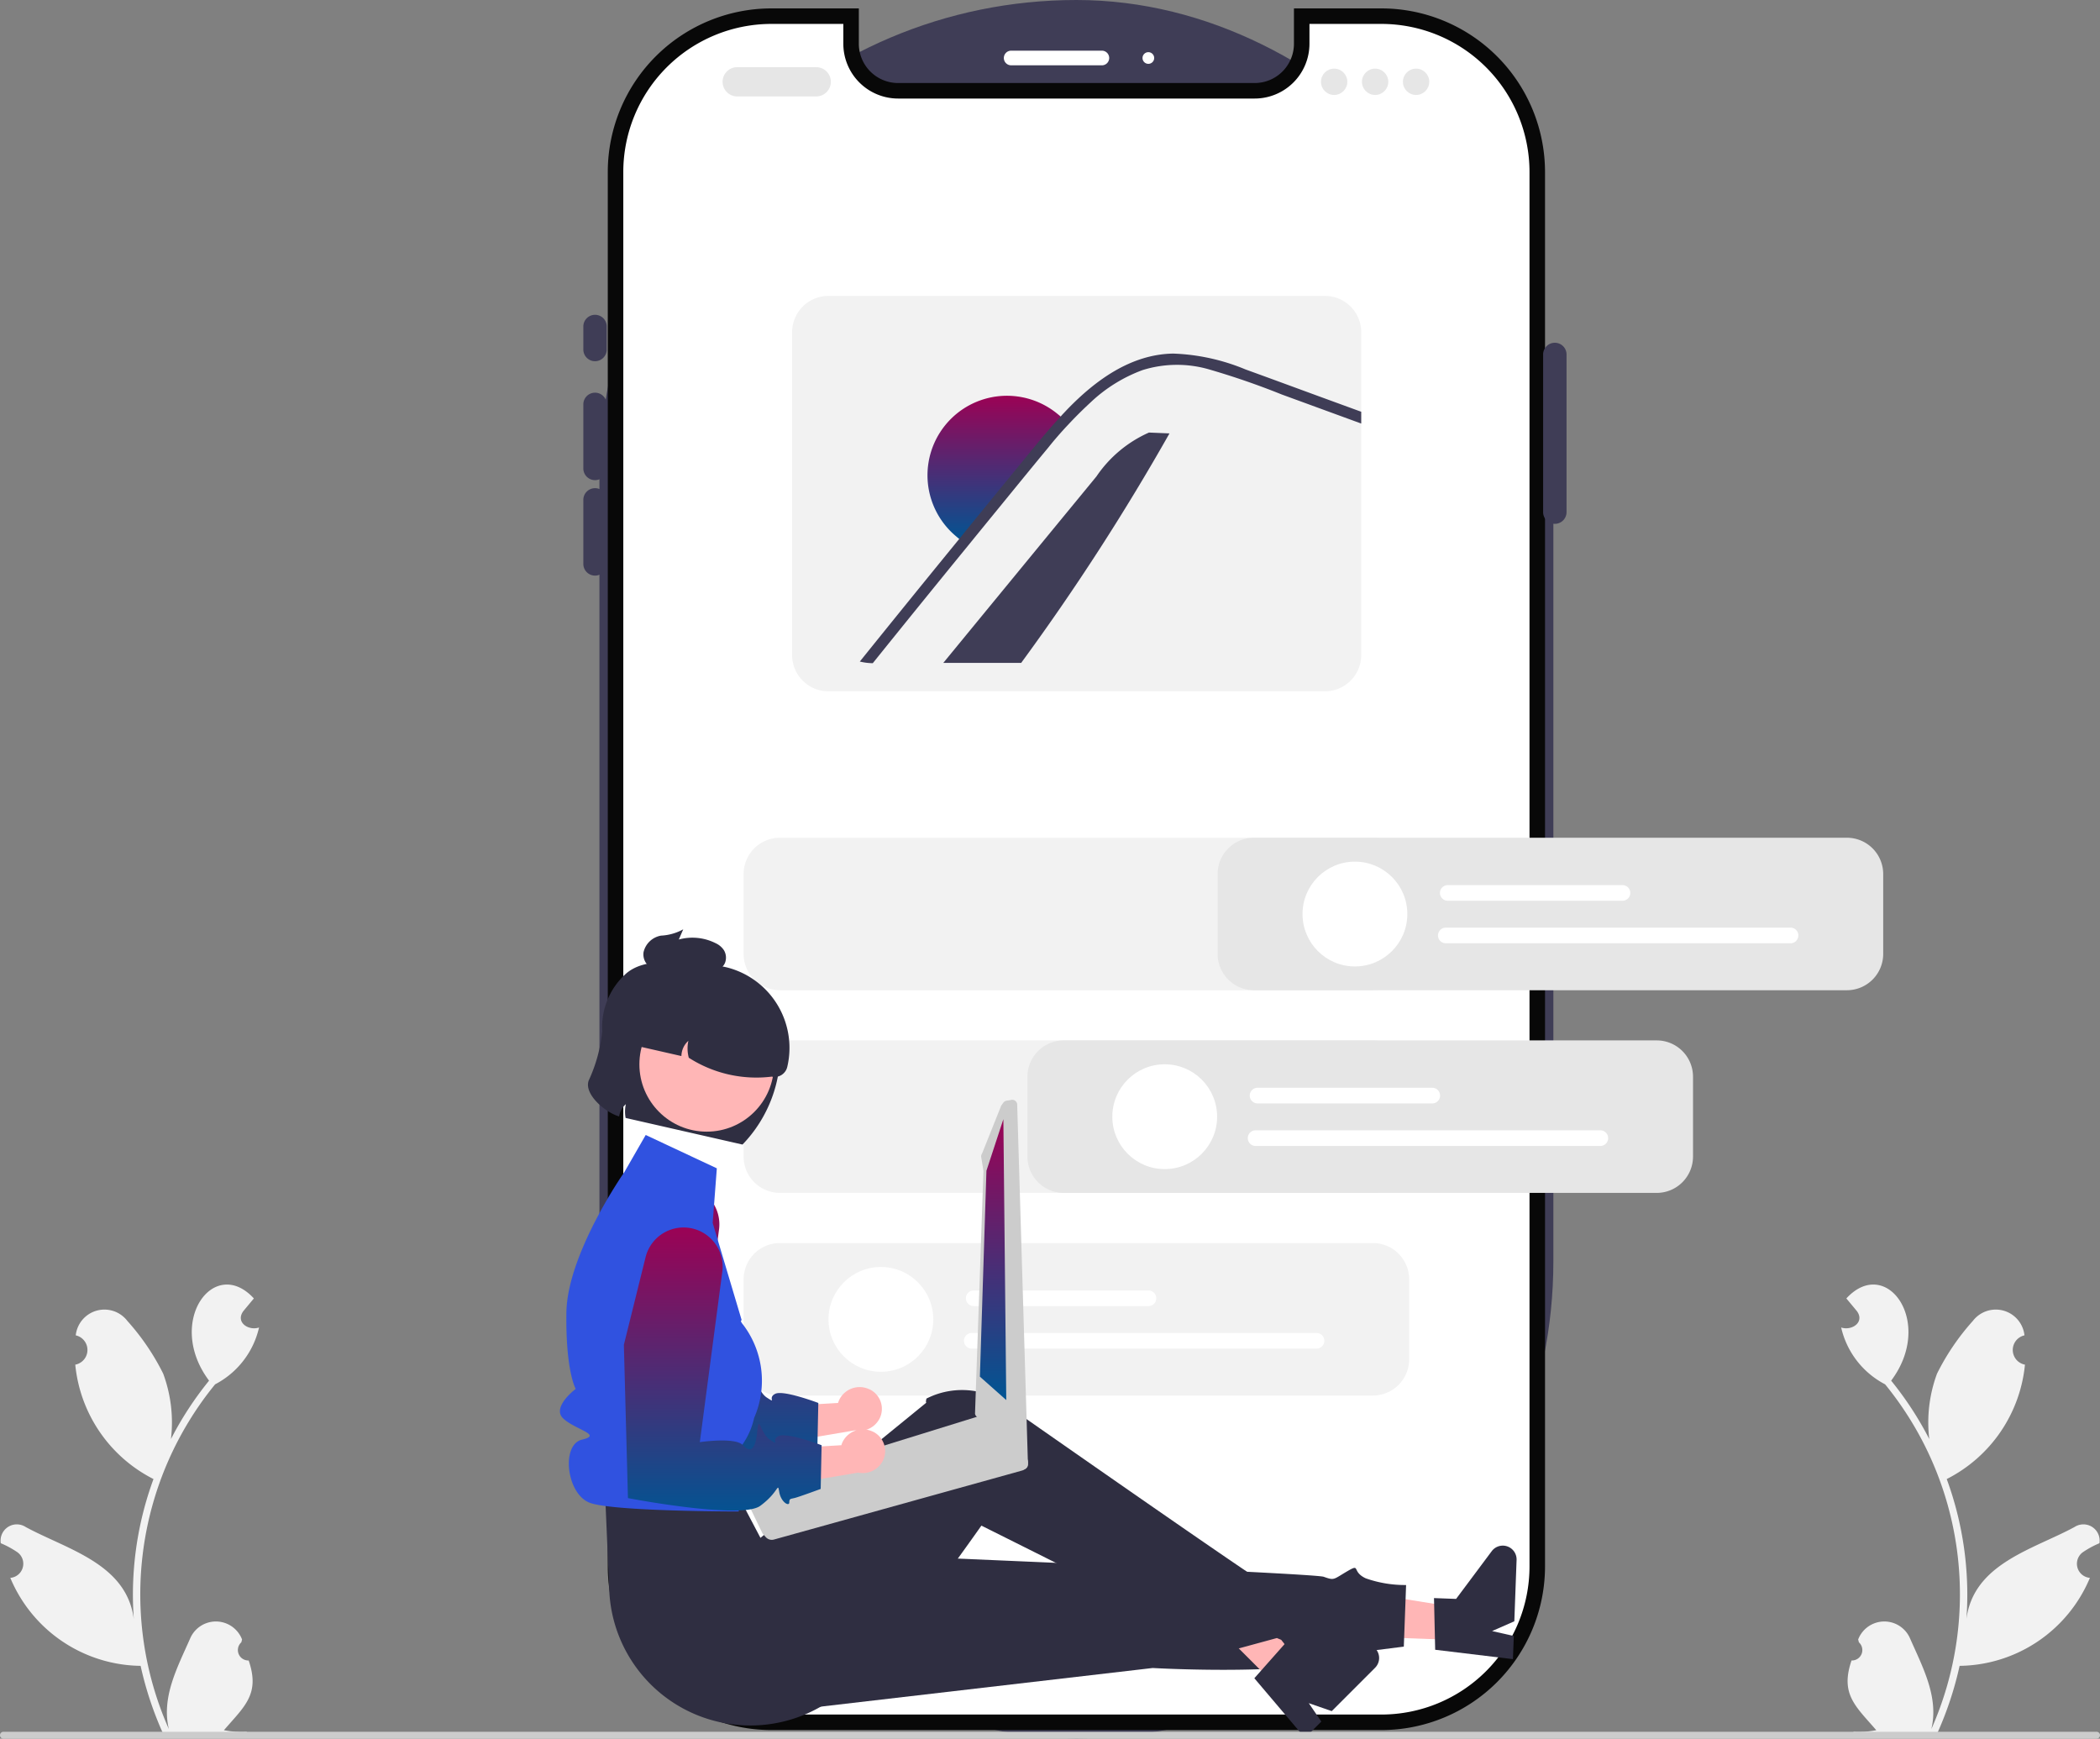 <svg id="Group_17860" data-name="Group 17860" xmlns="http://www.w3.org/2000/svg" xmlns:xlink="http://www.w3.org/1999/xlink" width="135.381" height="112.078" viewBox="0 0 135.381 112.078">
  <rect x="0" y="0" width="135.381" height="112.078" fill="#808080" stroke="none"/>
  <defs>
    <linearGradient id="linear-gradient" x1="0.5" x2="0.5" y2="1" gradientUnits="objectBoundingBox">
      <stop offset="0" stop-color="#9b0255"/>
      <stop offset="1" stop-color="#005593"/>
    </linearGradient>
  </defs>
  <rect id="Rectangle_3532" data-name="Rectangle 3532" width="61.497" height="112.052" rx="30.748" transform="translate(38.644)" fill="#3f3d56"/>
  <path id="Path_13474" data-name="Path 13474" d="M510.942,167.379v89.895A10.053,10.053,0,0,1,500.9,267.315H461.562a10.053,10.053,0,0,1-10.041-10.041V167.379a10.053,10.053,0,0,1,10.041-10.041h5.144v1.777a3.033,3.033,0,0,0,3.033,3.033h22.984a3.033,3.033,0,0,0,3.033-3.033v-1.777H500.9A10.053,10.053,0,0,1,510.942,167.379Z" transform="translate(-411.839 -156.296)" fill="#fff" stroke="#080808" stroke-width="1"/>
  <path id="Path_13475" data-name="Path 13475" d="M441.274,259.354a.755.755,0,0,1-.755-.755V257.09a.755.755,0,0,1,1.509,0V258.6A.756.756,0,0,1,441.274,259.354Z" transform="translate(-402.913 -236.07)" fill="#3f3d56"/>
  <path id="Path_13476" data-name="Path 13476" d="M441.274,289a.755.755,0,0,1-.755-.755V284.09a.755.755,0,0,1,1.509,0v4.154A.755.755,0,0,1,441.274,289Z" transform="translate(-402.913 -258.05)" fill="#3f3d56"/>
  <path id="Path_13477" data-name="Path 13477" d="M441.274,321.977a.755.755,0,0,1-.755-.755v-4.154a.755.755,0,0,1,1.509,0v4.154A.755.755,0,0,1,441.274,321.977Z" transform="translate(-402.913 -284.873)" fill="#3f3d56"/>
  <path id="Path_13478" data-name="Path 13478" d="M769.274,278.247a.755.755,0,0,1-.754-.755V267.357a.755.755,0,1,1,1.509,0v10.136A.755.755,0,0,1,769.274,278.247Z" transform="translate(-669.039 -244.48)" fill="#3f3d56"/>
  <path id="Path_13479" data-name="Path 13479" d="M590.432,166.124h-5.848a.472.472,0,0,1,0-.943h5.848a.472.472,0,1,1,0,.943Z" transform="translate(-519.419 -161.914)" fill="#fff"/>
  <circle id="Ellipse_356" data-name="Ellipse 356" cx="0.377" cy="0.377" r="0.377" transform="translate(73.654 3.362)" fill="#fff"/>
  <path id="Path_13480" data-name="Path 13480" d="M871.045,616.634a.672.672,0,0,0,.476-1.17l-.048-.183a1.806,1.806,0,0,1,3.348-.063c.815,1.857,1.864,3.778,1.371,5.837a21.4,21.4,0,0,0-2.982-22.222,5.511,5.511,0,0,1-2.832-3.662c.687.226,1.536-.34,1.014-1.056-.226-.274-.454-.545-.68-.818,2.575-2.8,5.716,1.529,2.888,5.3a21.558,21.558,0,0,1,2.457,3.764,9.063,9.063,0,0,1,.5-4.215,15.183,15.183,0,0,1,2.311-3.4,1.86,1.86,0,0,1,3.327.93.965.965,0,0,0,.031,1.89,9.279,9.279,0,0,1-5.043,7.373,21.636,21.636,0,0,1,1.269,9.033c.459-3.586,4.3-4.492,6.969-5.941a1.047,1.047,0,0,1,1.606,1.045,6.047,6.047,0,0,0-1.054.569.914.914,0,0,0,.44,1.664,9.226,9.226,0,0,1-8.4,5.671,22.256,22.256,0,0,1-1.453,4.377l-5.338.051c-.02-.059-.037-.12-.055-.179a6.067,6.067,0,0,0,1.476-.1c-1.322-1.535-2.341-2.315-1.6-4.483Z" transform="translate(-751.683 -509.6)" fill="#f2f2f2"/>
  <path id="Path_13481" data-name="Path 13481" d="M257.353,616.634a.672.672,0,0,1-.476-1.17l.048-.183a1.806,1.806,0,0,0-3.348-.063c-.815,1.857-1.864,3.778-1.371,5.837a21.4,21.4,0,0,1,2.982-22.222,5.511,5.511,0,0,0,2.832-3.662c-.687.226-1.536-.34-1.014-1.056.226-.274.454-.545.68-.818-2.575-2.8-5.716,1.529-2.888,5.3a21.558,21.558,0,0,0-2.457,3.764,9.063,9.063,0,0,0-.5-4.215,15.182,15.182,0,0,0-2.311-3.4,1.86,1.86,0,0,0-3.327.93.965.965,0,0,1-.031,1.89,9.278,9.278,0,0,0,5.043,7.373,21.638,21.638,0,0,0-1.269,9.033c-.459-3.586-4.3-4.492-6.969-5.941a1.047,1.047,0,0,0-1.606,1.045,6.047,6.047,0,0,1,1.054.569.914.914,0,0,1-.44,1.664,9.225,9.225,0,0,0,8.4,5.671,22.248,22.248,0,0,0,1.453,4.377l5.338.051c.02-.059.038-.12.055-.179a6.067,6.067,0,0,1-1.476-.1c1.322-1.535,2.341-2.315,1.6-4.483Z" transform="translate(-241.32 -509.6)" fill="#f2f2f2"/>
  <path id="Path_13482" data-name="Path 13482" d="M494.142,172.795h-5.093a.943.943,0,1,1,0-1.886h5.093a.943.943,0,1,1,0,1.886Z" transform="translate(-441.523 -166.579)" fill="#e6e6e6"/>
  <circle id="Ellipse_357" data-name="Ellipse 357" cx="0.849" cy="0.849" r="0.849" transform="translate(85.16 4.424)" fill="#e6e6e6"/>
  <circle id="Ellipse_358" data-name="Ellipse 358" cx="0.849" cy="0.849" r="0.849" transform="translate(87.801 4.424)" fill="#e6e6e6"/>
  <circle id="Ellipse_359" data-name="Ellipse 359" cx="0.849" cy="0.849" r="0.849" transform="translate(90.442 4.424)" fill="#e6e6e6"/>
  <path id="Path_13483" data-name="Path 13483" d="M546.211,250.793H514.2a2.342,2.342,0,0,0-2.339,2.339v20.809a2.342,2.342,0,0,0,2.339,2.339h32.012a2.341,2.341,0,0,0,2.339-2.339V253.132A2.341,2.341,0,0,0,546.211,250.793Z" transform="translate(-460.796 -231.718)" fill="#f2f2f2"/>
  <path id="Path_13484" data-name="Path 13484" d="M578.119,297.648a149.3,149.3,0,0,1-9.561,14.793h-5.02q4.932-6.009,9.872-12.018a8,8,0,0,1,3.387-2.83Z" transform="translate(-502.726 -269.711)" fill="#3f3d56"/>
  <path id="Path_13485" data-name="Path 13485" d="M567.065,286.366c-.524.546-1.025,1.113-1.5,1.7-1.04,1.252-2.065,2.516-3.094,3.775-.641.784-1.282,1.567-1.915,2.351a4.667,4.667,0,0,1-.571-.432,5.123,5.123,0,1,1,6.548-7.881A4.725,4.725,0,0,1,567.065,286.366Z" transform="translate(-498.343 -259.185)" fill="url(#linear-gradient)"/>
  <path id="Path_13486" data-name="Path 13486" d="M567.341,274.241V275l-.34-.124-4.778-1.747a49.865,49.865,0,0,0-4.716-1.626,7.432,7.432,0,0,0-4.271.055,9.8,9.8,0,0,0-3.328,2.066c-.424.392-.836.794-1.234,1.211-.13.138-.26.275-.389.413-.385.419-.757.847-1.109,1.29-1.039,1.253-2.066,2.516-3.094,3.775-.641.785-1.283,1.568-1.917,2.35q-3.175,3.885-6.312,7.785a3.682,3.682,0,0,1-.836-.106q3.2-3.976,6.431-7.93l.147-.181c.253-.315.511-.632.768-.947q1.61-1.972,3.222-3.941c.781-.954,1.556-1.913,2.4-2.818.051-.058.1-.115.158-.174l.245-.26c1.828-1.888,4.109-3.558,6.84-3.6a13.308,13.308,0,0,1,4.654,1.022c1.609.583,3.213,1.175,4.82,1.764Z" transform="translate(-479.587 -247.699)" fill="#3f3d56"/>
  <path id="Path_13487" data-name="Path 13487" d="M535.86,587.173h-38.23a2.342,2.342,0,0,1-2.339-2.339v-5.152a2.342,2.342,0,0,1,2.339-2.339h38.23a2.342,2.342,0,0,1,2.339,2.339v5.152A2.342,2.342,0,0,1,535.86,587.173Z" transform="translate(-447.353 -497.216)" fill="#f2f2f2"/>
  <path id="Path_13488" data-name="Path 13488" d="M535.86,447.173h-38.23a2.342,2.342,0,0,1-2.339-2.339v-5.152a2.342,2.342,0,0,1,2.339-2.339h38.23a2.342,2.342,0,0,1,2.339,2.339v5.152A2.342,2.342,0,0,1,535.86,447.173Z" transform="translate(-447.353 -383.343)" fill="#f2f2f2"/>
  <path id="Path_13489" data-name="Path 13489" d="M535.86,517.173h-38.23a2.342,2.342,0,0,1-2.339-2.339v-5.152a2.342,2.342,0,0,1,2.339-2.339h38.23a2.342,2.342,0,0,1,2.339,2.339v5.152A2.342,2.342,0,0,1,535.86,517.173Z" transform="translate(-447.353 -440.279)" fill="#f2f2f2"/>
  <path id="Path_13490" data-name="Path 13490" d="M583.027,594.389H571.763a.5.5,0,0,1,0-1.008h11.264a.5.5,0,0,1,0,1.008Z" transform="translate(-508.99 -510.199)" fill="#fff"/>
  <path id="Path_13491" data-name="Path 13491" d="M593.318,609.08H571.095a.5.5,0,0,1,0-1.008h22.224a.5.5,0,0,1,0,1.008Z" transform="translate(-508.448 -522.149)" fill="#fff"/>
  <circle id="Ellipse_360" data-name="Ellipse 360" cx="3.378" cy="3.378" r="3.378" transform="translate(53.41 81.669)" fill="#fff"/>
  <path id="Path_13492" data-name="Path 13492" d="M504.457,627a1.461,1.461,0,0,0-1.925.669,1.411,1.411,0,0,0-.083.216l-5.087.3-.754,2.636,6.924-1.17a1.457,1.457,0,0,0,1.6-.775,1.394,1.394,0,0,0-.642-1.864Z" transform="translate(-448.421 -537.451)" fill="#ffb6b6"/>
  <path id="Path_13493" data-name="Path 13493" d="M458.031,557.862h0a2.522,2.522,0,0,0-3.4,1.728l-1.4,5.648.263,9.882s7.3,1.4,8.526.5,1.11-1.571,1.226-.9.641.952.648.685.067-.221.372-.3,1.653-.577,1.653-.577l.06-2.817s-2.229-.845-2.769-.593.115.67-.541.252-.727-1.738-.839-.549-.44,1.411-.932.882-2.769-.191-2.769-.191l1.449-10.984A2.523,2.523,0,0,0,458.031,557.862Z" transform="translate(-413.224 -481.277)" fill="url(#linear-gradient)"/>
  <path id="Path_13494" data-name="Path 13494" d="M463.638,547.7l.077-2.081-7.989-1.286-.113,3.071Z" transform="translate(-369.665 -441.981)" fill="#ffb6b6"/>
  <path id="Path_13495" data-name="Path 13495" d="M731.308,688.445l-.076-3.331,1.424.053,2.3-3.08a.89.89,0,0,1,1.6.565l-.146,3.958-1.434.63,1.4.318-.055,1.492Z" transform="translate(-638.786 -582.102)" fill="#2f2e41"/>
  <path id="Path_13496" data-name="Path 13496" d="M500.963,694.659l25.3-2.943s10.927.631,13.491-1.037l2.7-.341.147-3.971a7.624,7.624,0,0,1-2.6-.431c-.951-.443-.29-.985-1.2-.452s-.811.6-1.511.352-32.833-1.558-32.833-1.558Z" transform="translate(-451.954 -584.197)" fill="#2f2e41"/>
  <path id="Path_13497" data-name="Path 13497" d="M412.123,544.574l1.471-1.473-4.982-6.377-2.172,2.174Z" transform="translate(-329.77 -435.827)" fill="#ffb6b6"/>
  <path id="Path_13498" data-name="Path 13498" d="M669.833,716.652l2.21-2.494,1.008,1.007,3.78-.694a.89.89,0,0,1,.791,1.5l-2.8,2.8-1.48-.513.809,1.185-1.055,1.056Z" transform="translate(-588.969 -608.473)" fill="#2f2e41"/>
  <path id="Path_13499" data-name="Path 13499" d="M448.039,635.384l.252,5.848a9.1,9.1,0,0,0,13.756,7.456q.163-.1.326-.206s2.229-.6,2.161-1.546.477-1.409.959-1.151,6.79-8.695,6.79-8.695,13.107,6.538,16,8.077l3.051-.831s1.148.542.735-.242-.488-.409-.615-1.263-.452-1.914-.649-1.87S474.588,629.8,474.588,629.8a5.073,5.073,0,0,0-5.846-.9c-.067.256-.01.265-.01.265l-10.693,8.713-1.511-2.869Z" transform="translate(-409.015 -538.749)" fill="#2f2e41"/>
  <path id="Path_13500" data-name="Path 13500" d="M442.639,542.7l-4.585-2.149-1.373,2.388s-3.686,5.26-3.74,9.056.6,4.924.6,4.924-1.589,1.188-.795,1.915,2.554,1.04,1.2,1.355-1.009,3.5.5,4.069,9.614.561,9.614.561a1.443,1.443,0,0,1,.356-1.421c.628-.63,1.194-.178.628-1.158s-1.509-.415-.755-1.735a4.723,4.723,0,0,0,.754-1.715,5.979,5.979,0,0,0-.779-6.1c-.141-.194-.022-.2-.022-.2l-1.871-6.27Z" transform="translate(-396.427 -467.39)" fill="#3052e0"/>
  <path id="Path_13501" data-name="Path 13501" d="M443.018,484.88a9.934,9.934,0,0,1-.872,3.168c-.321.885,1.071,2.059,1.963,2.316a1.319,1.319,0,0,1,.432-.792,2.258,2.258,0,0,0-.016.888l7.536,1.716a8.677,8.677,0,0,0,2.421-6.549,2.649,2.649,0,0,0-1.275-2.641l-3.81-2.251c-1.62-.369-3.661-.592-4.832.411A4.636,4.636,0,0,0,443.018,484.88Z" transform="translate(-404.194 -418.398)" fill="#2f2e41"/>
  <circle id="Ellipse_361" data-name="Ellipse 361" cx="4.339" cy="4.339" r="4.339" transform="translate(41.22 64.268)" fill="#ffb6b6"/>
  <path id="Path_13502" data-name="Path 13502" d="M454.834,485.36l-.209.92,3.66.833a1.35,1.35,0,0,1,.45-.983,2.3,2.3,0,0,0,.026,1.091,8.063,8.063,0,0,0,5.349,1.218.836.836,0,0,0,1-.629h0a5.352,5.352,0,0,0-3.846-6.4,5.281,5.281,0,0,0-6.431,3.952Z" transform="translate(-414.357 -419.04)" fill="#2f2e41"/>
  <path id="Path_13503" data-name="Path 13503" d="M462.178,469.123a3.3,3.3,0,0,0,1.43-.406l-.286.657a3.325,3.325,0,0,1,2.374.237,1.269,1.269,0,0,1,.537.455.935.935,0,0,1,.071.805.876.876,0,0,1-.513.487,1.693,1.693,0,0,1-.627.066l-2.672-.062a2,2,0,0,1-.986-.191.985.985,0,0,1-.457-.978A1.4,1.4,0,0,1,462.178,469.123Z" transform="translate(-419.562 -408.813)" fill="#2f2e41"/>
  <path id="Path_13504" data-name="Path 13504" d="M512.9,639.546a.185.185,0,0,0-.035-.033.383.383,0,0,0-.116-.091l-.318-.17-2.108-2.34a.53.53,0,0,0-.4-.038l-.005,0-.9.279-.777.241-1.085.336-7.388,2.288-4.856,1.5a.525.525,0,0,0-.345.65.548.548,0,0,0,.111.2l.155.172.324.361.751,1.556.208.233a.523.523,0,0,0,.541.152l16-4.449a.533.533,0,0,0,.243-.85Z" transform="translate(-446.749 -545.607)" fill="#ccc"/>
  <path id="Path_13505" data-name="Path 13505" d="M576.719,528.406l-.31.05a.326.326,0,0,0-.211.131l-.137.191-1.231,3.079a.327.327,0,0,0-.056.243l.144.877-.545,15.658a.33.33,0,0,0,.122.2l2.391,3.2.056.044.12.094a.33.33,0,0,0,.216.069l.2-.01a.327.327,0,0,0,.239-.122.321.321,0,0,0,.068-.258l-.694-23.182a.325.325,0,0,0-.374-.268Z" transform="translate(-511.517 -457.506)" fill="#ccc"/>
  <path id="Path_13506" data-name="Path 13506" d="M336.387,383.04l-1.091,3.323-.422,13.272,1.7,1.509Z" transform="translate(-271.703 -310.896)" fill="url(#linear-gradient)"/>
  <path id="Path_13507" data-name="Path 13507" d="M505.585,641.6a1.461,1.461,0,0,0-1.925.669,1.4,1.4,0,0,0-.083.216l-5.088.3-.754,2.636,6.924-1.17a1.457,1.457,0,0,0,1.6-.775,1.394,1.394,0,0,0-.642-1.864Z" transform="translate(-449.337 -549.327)" fill="#ffb6b6"/>
  <path id="Path_13508" data-name="Path 13508" d="M459.159,572.464h0a2.523,2.523,0,0,0-3.4,1.728l-1.4,5.648.263,9.882s7.3,1.4,8.526.5,1.111-1.571,1.226-.9.641.952.648.685.067-.221.372-.3,1.653-.577,1.653-.577l.06-2.817s-2.228-.845-2.769-.593.115.67-.541.252-.727-1.738-.84-.549-.44,1.411-.932.882-2.769-.191-2.769-.191l1.449-10.984A2.523,2.523,0,0,0,459.159,572.464Z" transform="translate(-414.14 -493.154)" fill="url(#linear-gradient)"/>
  <path id="Path_13509" data-name="Path 13509" d="M241.165,746.009a.224.224,0,0,0,.225.224H376.322a.224.224,0,1,0,0-.449H241.389a.224.224,0,0,0-.224.224Z" transform="translate(-241.165 -634.156)" fill="#ccc"/>
  <path id="Path_13510" data-name="Path 13510" d="M697.86,447.173h-38.23a2.342,2.342,0,0,1-2.339-2.339v-5.152a2.342,2.342,0,0,1,2.339-2.339h38.23a2.341,2.341,0,0,1,2.339,2.339v5.152A2.342,2.342,0,0,1,697.86,447.173Z" transform="translate(-578.794 -383.343)" fill="#e6e6e6"/>
  <path id="Path_13511" data-name="Path 13511" d="M745.027,454.389H733.763a.5.5,0,0,1,0-1.008h11.264a.5.5,0,1,1,0,1.008Z" transform="translate(-640.43 -396.327)" fill="#fff"/>
  <path id="Path_13512" data-name="Path 13512" d="M755.318,469.08H733.095a.5.5,0,1,1,0-1.008h22.224a.5.5,0,0,1,0,1.008Z" transform="translate(-639.888 -408.277)" fill="#fff"/>
  <circle id="Ellipse_362" data-name="Ellipse 362" cx="3.378" cy="3.378" r="3.378" transform="translate(83.97 55.541)" fill="#fff"/>
  <path id="Path_13513" data-name="Path 13513" d="M632.86,517.173h-38.23a2.342,2.342,0,0,1-2.339-2.339v-5.152a2.342,2.342,0,0,1,2.339-2.339h38.23a2.341,2.341,0,0,1,2.339,2.339v5.152A2.342,2.342,0,0,1,632.86,517.173Z" transform="translate(-526.055 -440.279)" fill="#e6e6e6"/>
  <path id="Path_13514" data-name="Path 13514" d="M680.027,524.389H668.763a.5.5,0,1,1,0-1.008h11.264a.5.5,0,1,1,0,1.008Z" transform="translate(-587.692 -453.263)" fill="#fff"/>
  <path id="Path_13515" data-name="Path 13515" d="M690.318,539.08H668.095a.5.5,0,0,1,0-1.008h22.224a.5.5,0,0,1,0,1.008Z" transform="translate(-587.15 -465.212)" fill="#fff"/>
  <circle id="Ellipse_363" data-name="Ellipse 363" cx="3.378" cy="3.378" r="3.378" transform="translate(71.708 68.604)" fill="#fff"/>
</svg>
